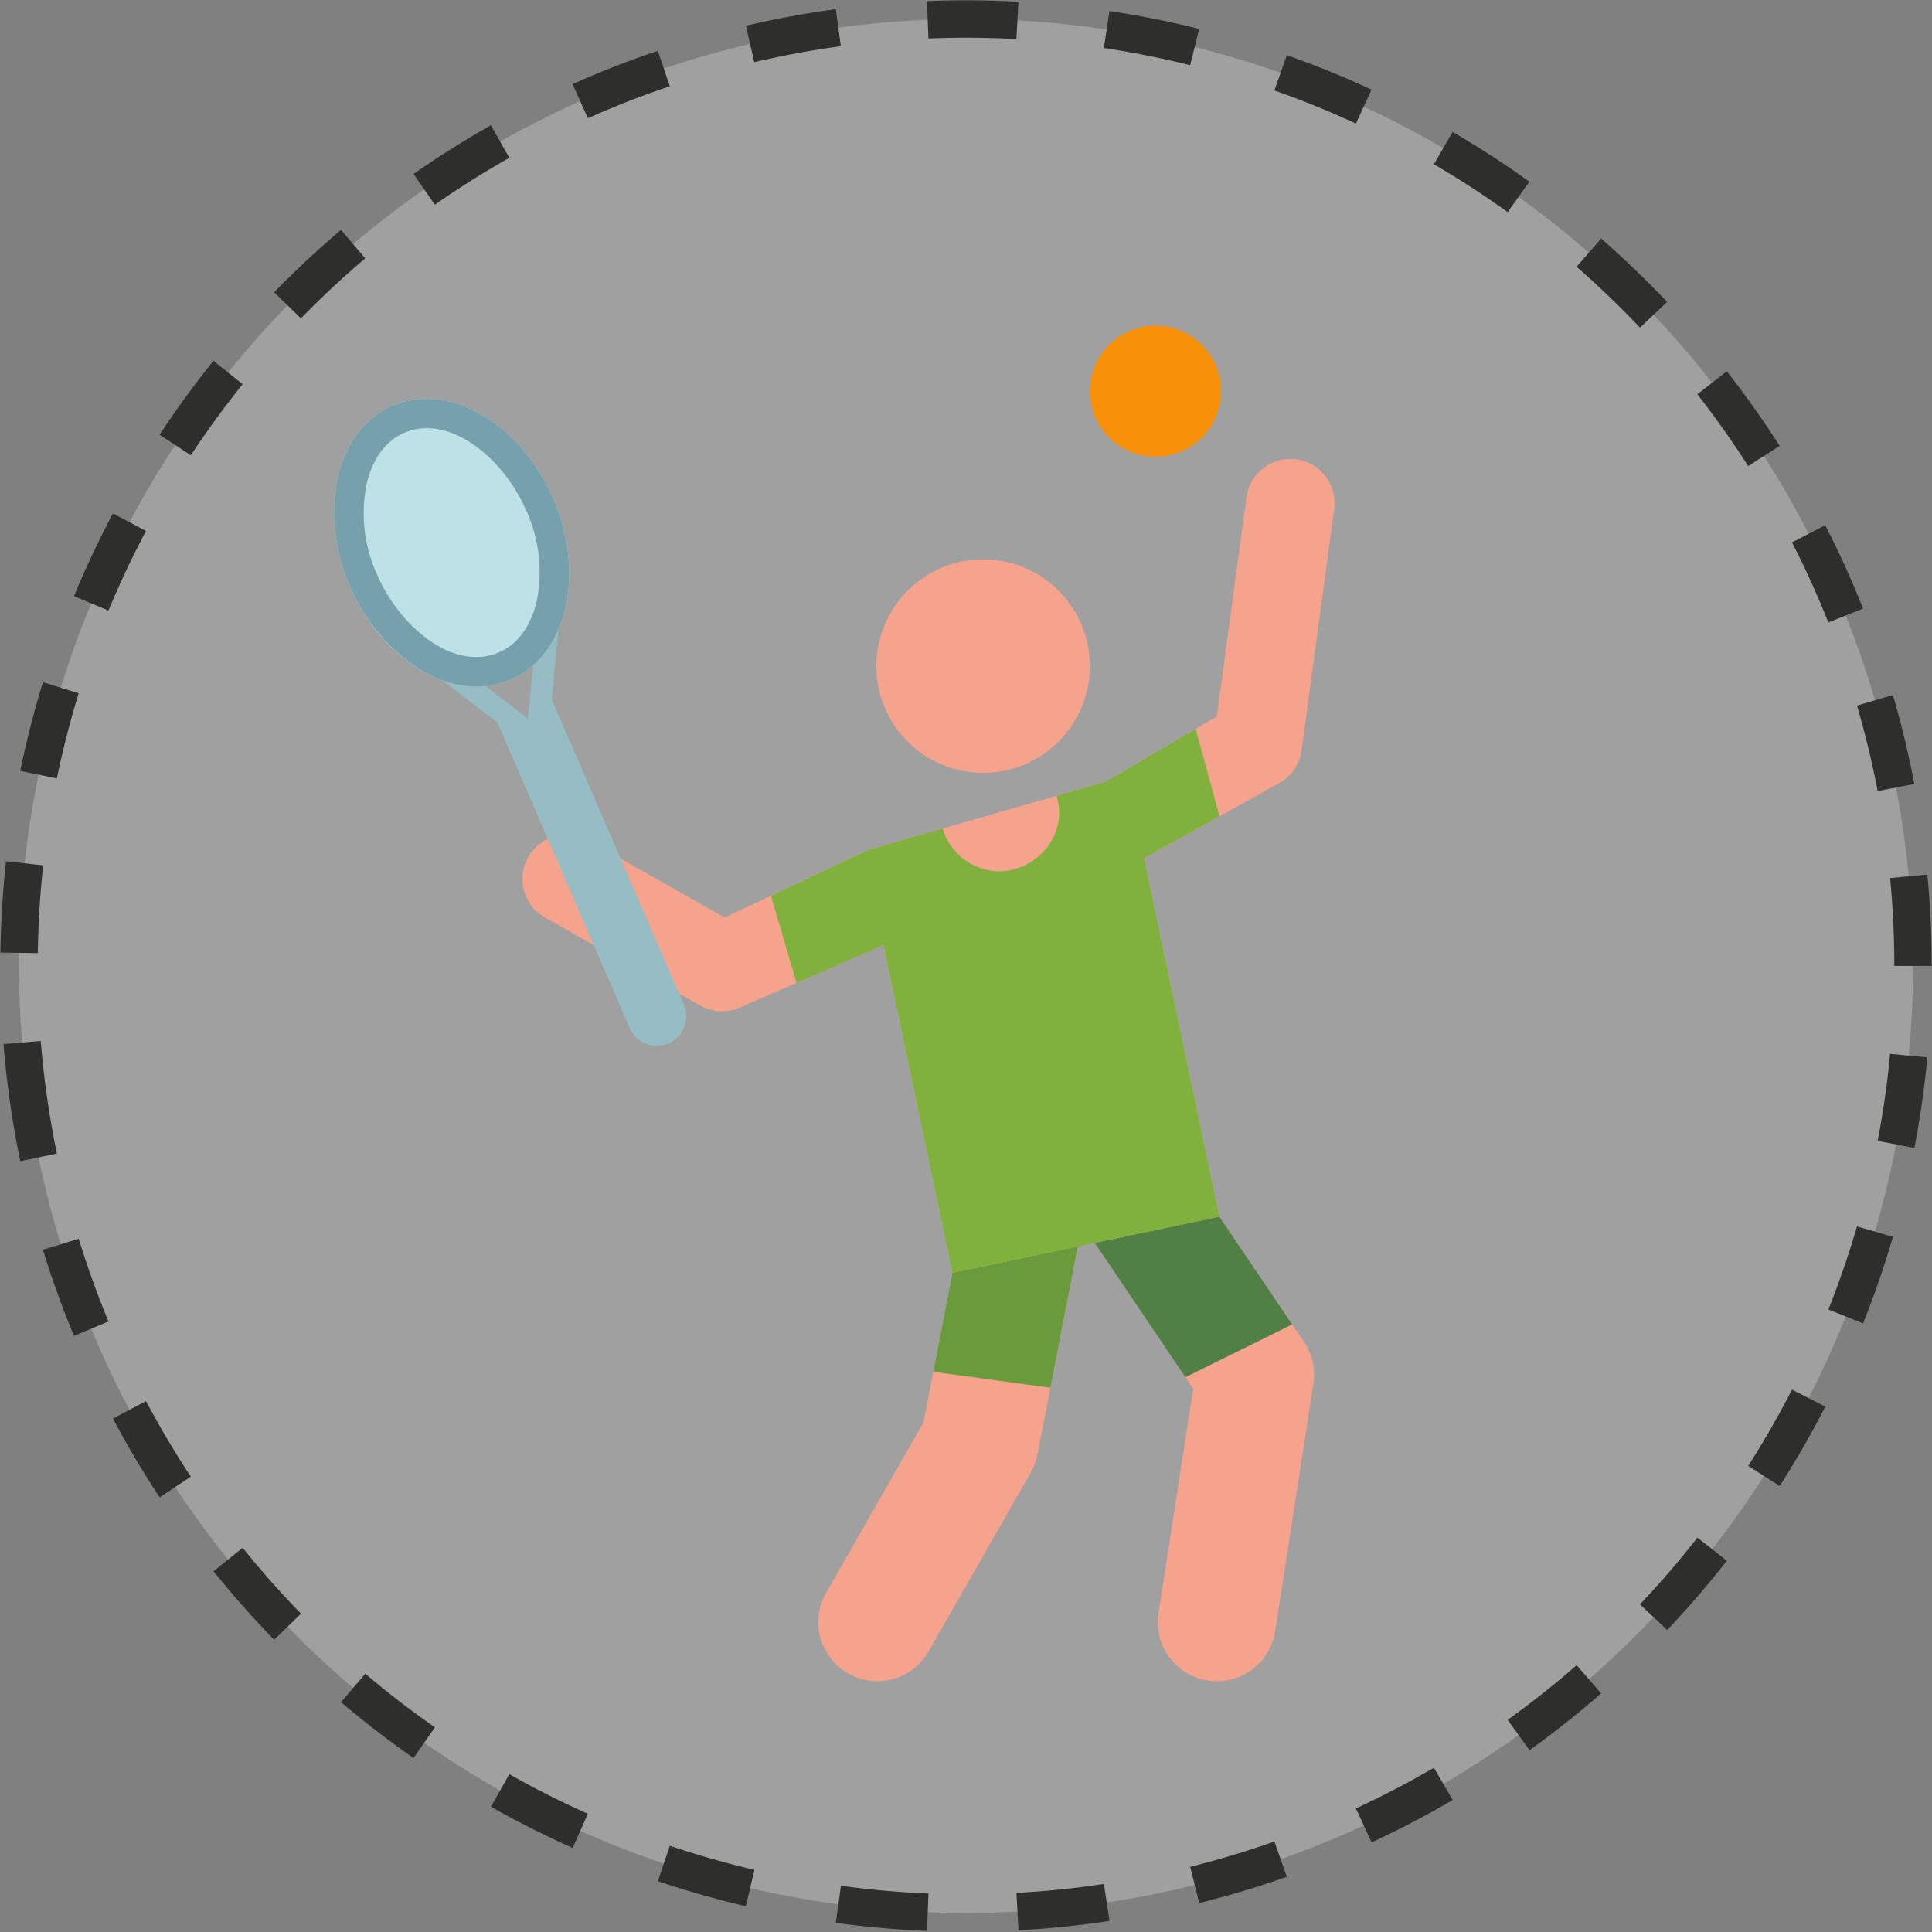 <svg xmlns="http://www.w3.org/2000/svg" width="258.306" height="258.307" viewBox="0 0 258.306 258.307"><rect x="0" y="0" width="258.306" height="258.307" fill="#808080" stroke="none"/><defs><style>.a{fill:#fff;opacity:0.25;}.b{fill:none;stroke:#2e2e2d;stroke-miterlimit:10;stroke-width:5px;stroke-dasharray:12;}.c{fill:#f5a38d;}.d{fill:#699b3c;}.e{fill:#518047;}.f{fill:#7fb13c;}.g{fill:#96bdc3;}.h{fill:#f89008;}.i{fill:#bde1e6;}.j{fill:#75a0ac;}</style></defs><g transform="translate(-1139.444 -1406.533)"><g transform="translate(1141.965 1409.052)"><path class="a" d="M2197.894,2126.915a126.611,126.611,0,1,1,146.791,102.535A126.609,126.609,0,0,1,2197.894,2126.915Z" transform="translate(-2195.923 -1978.154)"/><path class="b" d="M2197.894,2126.915a126.611,126.611,0,1,1,146.791,102.535A126.609,126.609,0,0,1,2197.894,2126.915Z" transform="translate(-2195.923 -1978.154)"/></g><g transform="translate(1248.85 1555.862)"><path class="c" d="M2400.1,2328.6a7.892,7.892,0,0,1-6.844-11.806l13.022-22.8,5.429-28.008a7.891,7.891,0,0,1,15.494,3l-5.677,29.287a7.9,7.9,0,0,1-.895,2.412l-13.67,23.932A7.886,7.886,0,0,1,2400.1,2328.6Z" transform="translate(-2392.215 -2253.158)"/><path class="c" d="M2472.727,2323.217a7.9,7.9,0,0,1-7.808-9.1l4.643-30-16.231-24.039a7.891,7.891,0,1,1,13.08-8.832l17.962,26.6a7.9,7.9,0,0,1,1.259,5.623l-5.116,33.059A7.893,7.893,0,0,1,2472.727,2323.217Z" transform="translate(-2419.436 -2247.77)"/></g><path class="d" d="M2436.11,2289.373l3.95-20.377a7.891,7.891,0,1,0-15.493-3l-4.119,21.244Z" transform="translate(-1156.226 -697.297)"/><path class="e" d="M2468.519,2282.574l14.276-7.06-16.384-24.268a7.891,7.891,0,0,0-13.08,8.831Z" transform="translate(-1170.588 -691.908)"/><g transform="translate(1209.291 1467.89)"><circle class="c" cx="14.271" cy="14.271" r="14.271" transform="translate(47.32 13.429)"/><path class="c" d="M2423.033,2086.265a5.917,5.917,0,0,0-6.659,5.071l-3.969,29.311-14.853,8.706-31.823,9.158-19.121,9.017L2328.4,2137.21a5.918,5.918,0,0,0-5.836,10.3l20.776,11.774a5.919,5.919,0,0,0,5.278.279l19.221-8.36,9.223,43.819,35.691-7.512-10.085-47.914,18.074-10.04a5.919,5.919,0,0,0,2.991-4.38l4.366-32.25A5.918,5.918,0,0,0,2423.033,2086.265Z" transform="translate(-2319.566 -2086.21)"/></g><path class="f" d="M2430.477,2169.784l10.085-5.6-3.176-11.689-12.028,7.05-6.571,1.891c1.666,5.66-3.086,10.1-7.642,10.1a7.965,7.965,0,0,1-7.588-5.714l-10.021,2.884-12.924,6.1,3.4,11.655,11.634-5.06,9.223,43.819,35.691-7.512Z" transform="translate(-1138.08 -648.511)"/><path class="g" d="M2332.149,2178.252l-17.677-40.821.913-9.343-15.593,6.752,7.438,5.727,17.677,40.822a3.946,3.946,0,0,0,7.242-3.136Zm-20.014-46.878-.844,8.64-6.879-5.3Z" transform="translate(-1101.269 -637.395)"/><ellipse class="h" cx="8.773" cy="8.773" rx="8.773" ry="8.773" transform="translate(1285.158 1450.068)"/><ellipse class="i" cx="14.796" cy="19.932" rx="14.796" ry="19.932" transform="translate(1178.332 1466.667) rotate(-23.414)"/><path class="j" d="M2302.614,2084.8c-3.528-8.148-10.471-13.339-16.959-13.338h0a11.7,11.7,0,0,0-4.538.927c-7.5,3.247-10.031,14.069-5.657,24.17,3.923,9.06,13.285,15.969,21.5,12.412C2304.457,2105.726,2306.989,2094.9,2302.614,2084.8Zm-2.218,13.756c-.777,3.319-2.554,5.732-5.007,6.793-6.143,2.66-13.333-3.487-16.309-10.359a19.762,19.762,0,0,1-1.4-12.188c.776-3.319,2.555-5.732,5.007-6.793,5.957-2.58,13.222,3.23,16.309,10.359A19.755,19.755,0,0,1,2300.4,2098.558Z" transform="translate(-1089.209 -611.603)"/></g></svg>